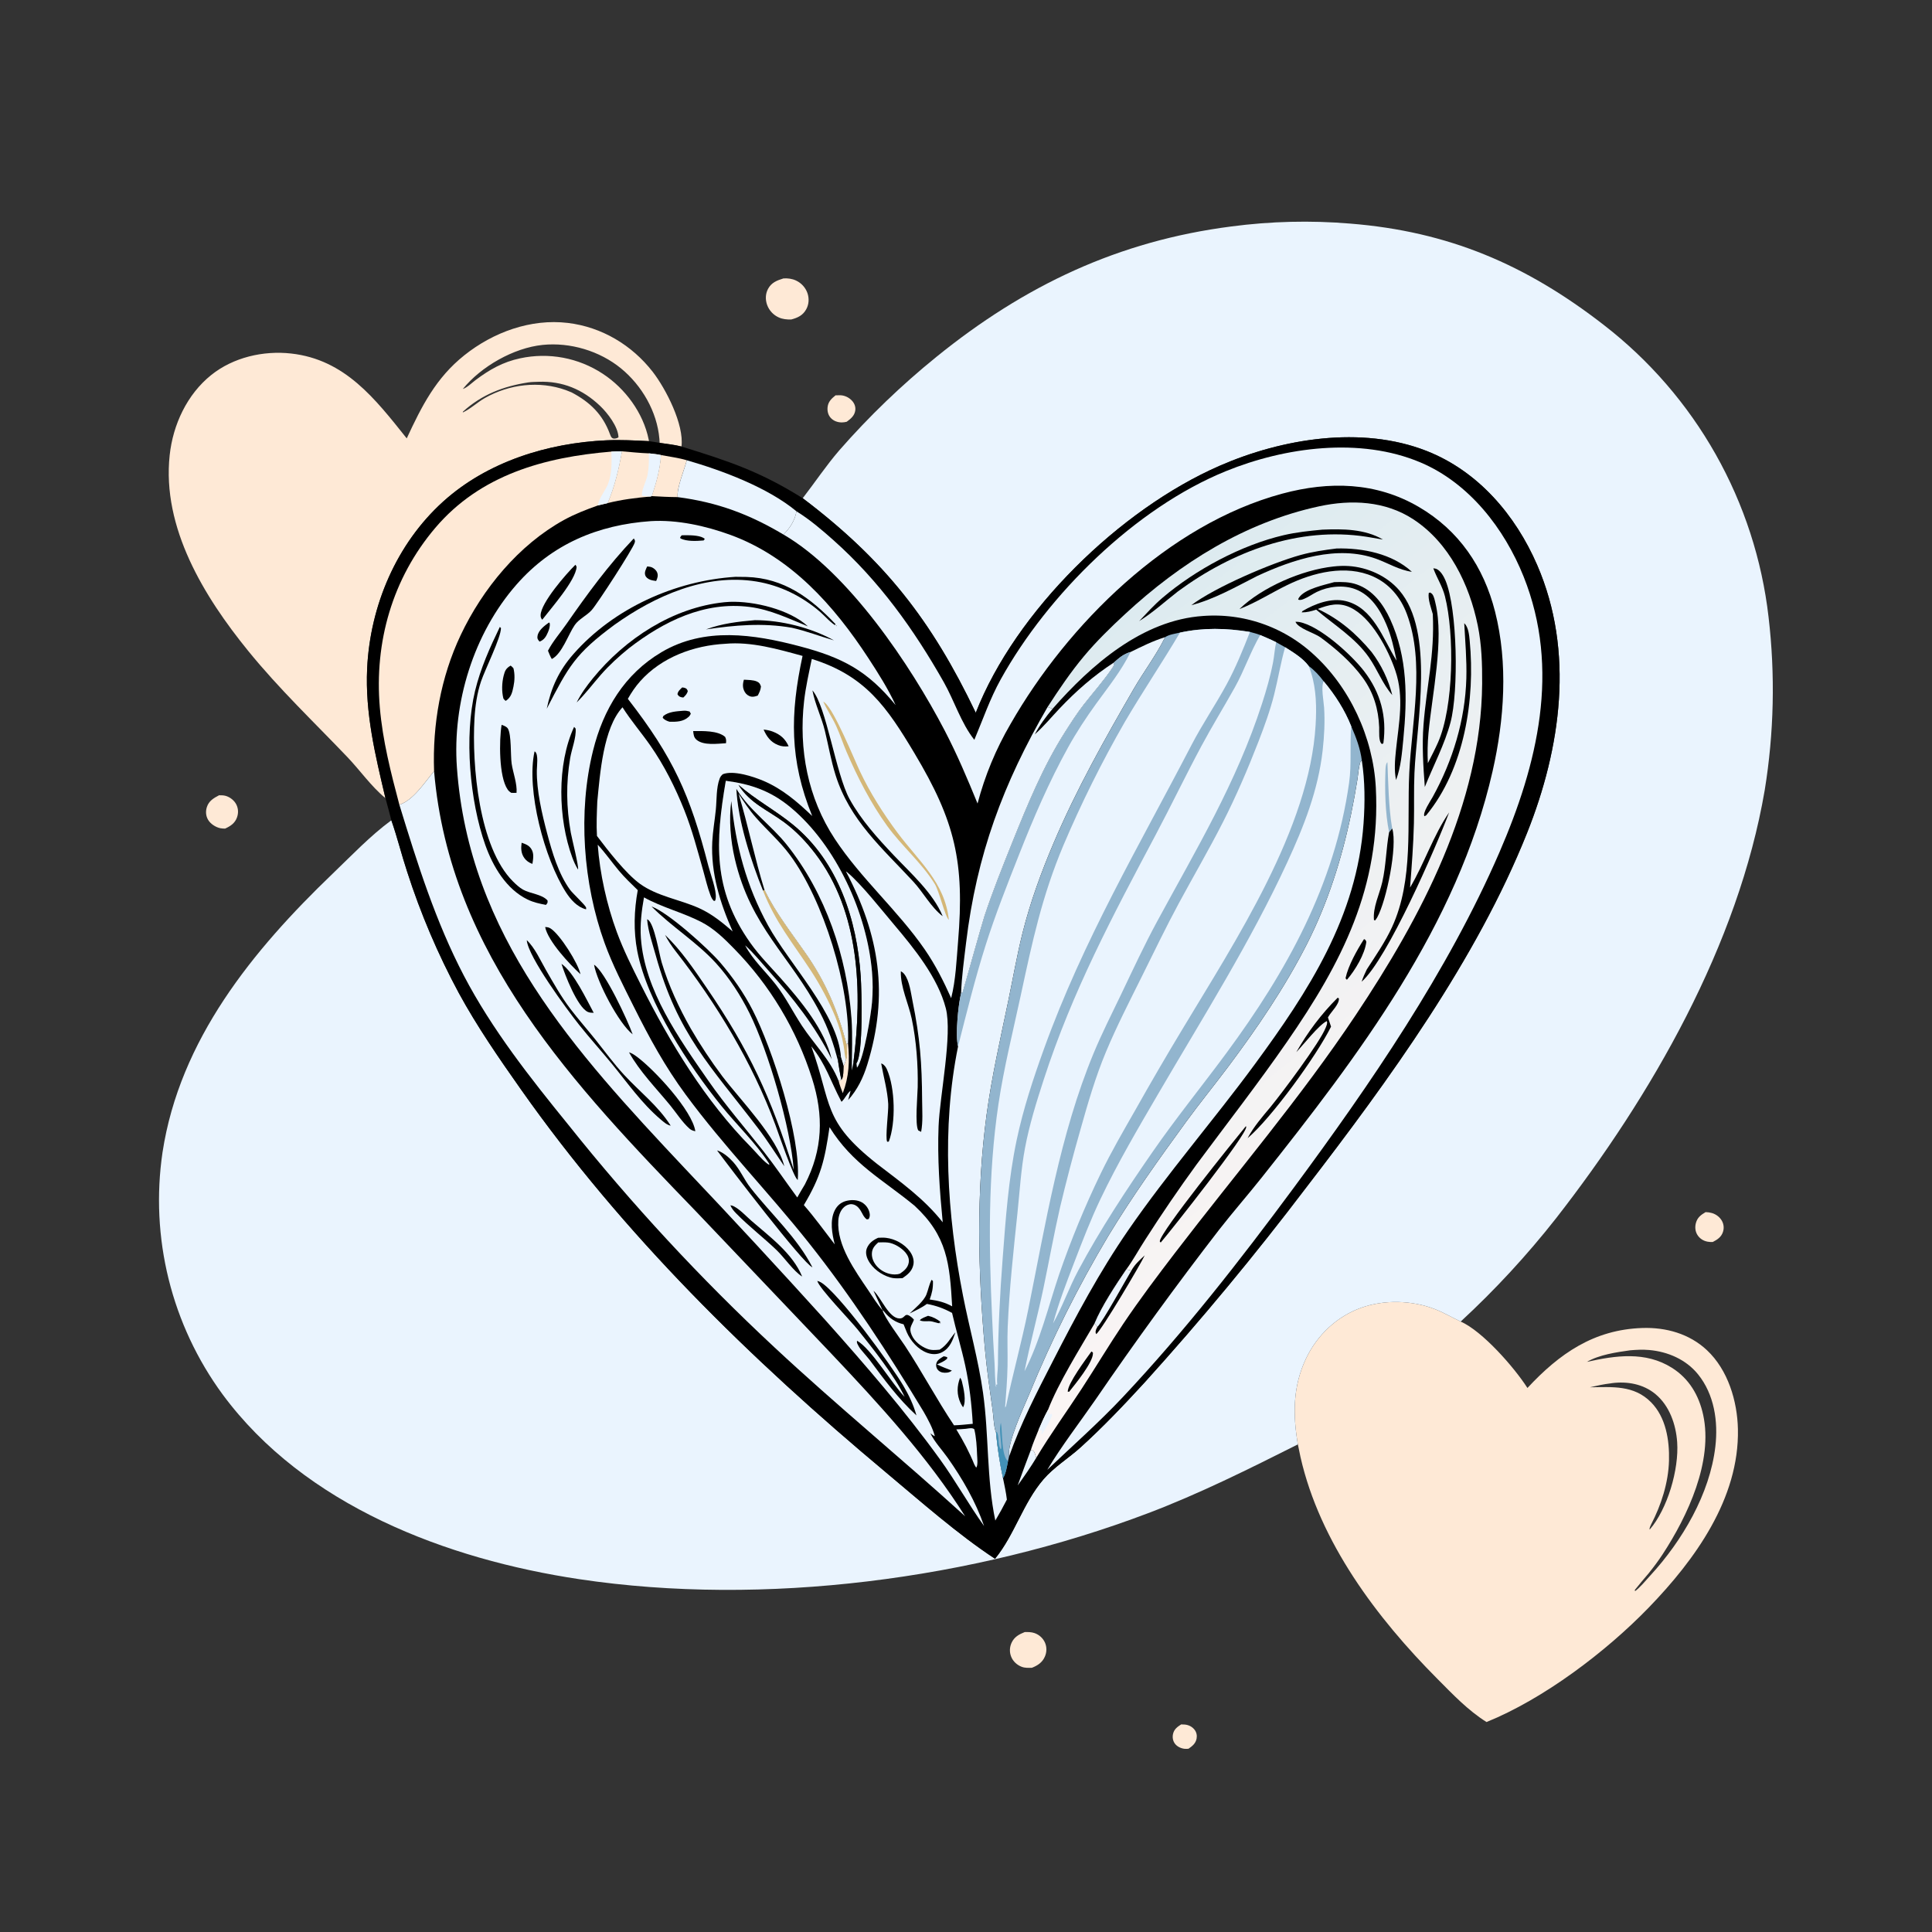 <?xml version="1.0" encoding="UTF-8"?> <svg xmlns="http://www.w3.org/2000/svg" xmlns:xlink="http://www.w3.org/1999/xlink" width="1024" height="1024"><rect width="100%" height="100%" fill="#333333" stroke="none"/><path fill="#FEE9D6" d="M626.05 913.966C626.706 913.98 627.356 913.989 628.01 914.054C630.08 914.257 631.946 915.207 633.211 916.888C634.203 918.206 634.528 919.898 634.215 921.509C633.717 924.083 631.986 925.442 629.943 926.862C629.193 926.933 628.465 926.987 627.713 926.889C625.819 926.642 623.859 925.71 622.707 924.142C621.625 922.67 621.331 920.789 621.729 919.024C622.294 916.523 623.999 915.28 626.05 913.966Z"></path><path fill="#FEE9D6" d="M442.862 209.528C443.712 209.5 444.561 209.463 445.411 209.49C447.796 209.567 450.184 210.759 451.741 212.57C452.96 213.987 453.586 215.739 453.301 217.613C452.879 220.391 450.908 221.974 448.778 223.54C447.94 223.756 447.137 223.875 446.273 223.89C444.07 223.93 441.841 223.158 440.324 221.51C438.895 219.957 438.419 217.851 438.639 215.79C438.947 212.899 440.712 211.262 442.862 209.528Z"></path><path fill="#FEE9D6" d="M903.997 642.451C905.147 642.472 906.245 642.619 907.351 642.938C909.624 643.592 911.678 645.179 912.764 647.294Q912.933 647.623 913.069 647.967Q913.204 648.311 913.304 648.667Q913.404 649.023 913.467 649.387Q913.531 649.751 913.557 650.12Q913.583 650.489 913.573 650.858Q913.562 651.228 913.513 651.594Q913.465 651.961 913.38 652.321Q913.295 652.681 913.174 653.03C912.27 655.724 910.206 657.037 907.802 658.28C906.859 658.319 905.971 658.282 905.043 658.112C902.803 657.701 900.871 656.465 899.654 654.513C898.484 652.636 898.292 650.371 898.853 648.258C899.637 645.307 901.481 643.948 903.997 642.451Z"></path><path fill="#FEE9D6" d="M116.119 421.509C117.23 421.512 118.394 421.502 119.478 421.789C121.906 422.431 124.288 424.308 125.35 426.596C126.359 428.768 126.401 431.079 125.586 433.317C124.475 436.368 122.14 437.872 119.316 439.174C118.471 439.159 117.592 439.142 116.764 438.967C114.274 438.441 111.522 436.662 110.248 434.434C109.057 432.353 108.924 429.993 109.654 427.731C110.696 424.5 113.268 422.988 116.119 421.509Z"></path><path fill="#FEE9D6" d="M543.126 865.031C544.91 864.995 546.605 864.987 548.315 865.57C550.741 866.397 552.828 868.271 553.857 870.626C554.905 873.025 554.84 875.712 553.78 878.093C552.409 881.176 549.979 882.756 546.949 883.956C545.102 884.01 543.283 884.104 541.523 883.442C539.077 882.521 536.963 880.594 535.969 878.16Q535.785 877.713 535.649 877.249Q535.513 876.785 535.426 876.309Q535.339 875.833 535.302 875.351Q535.266 874.869 535.279 874.386Q535.293 873.902 535.357 873.423Q535.421 872.944 535.534 872.474Q535.648 872.004 535.81 871.548Q535.971 871.092 536.18 870.656C537.601 867.605 540.119 866.214 543.126 865.031Z"></path><path fill="#FEE9D6" d="M415.257 147.565C417.57 147.426 419.799 147.703 421.915 148.692Q422.441 148.936 422.94 149.232Q423.44 149.528 423.907 149.872Q424.374 150.216 424.804 150.605Q425.235 150.995 425.624 151.425Q426.013 151.855 426.358 152.322Q426.703 152.788 426.999 153.287Q427.295 153.786 427.54 154.312Q427.785 154.838 427.976 155.386C428.929 158.19 428.762 161.281 427.334 163.892C425.533 167.184 422.822 168.415 419.348 169.343C417.111 169.375 414.862 169.2 412.801 168.263Q412.266 168.025 411.758 167.736Q411.25 167.446 410.773 167.106Q410.297 166.767 409.857 166.381Q409.417 165.995 409.017 165.568Q408.618 165.14 408.264 164.674Q407.91 164.209 407.604 163.71Q407.298 163.211 407.044 162.684Q406.79 162.157 406.59 161.607C405.589 158.808 405.665 155.732 407.088 153.094C408.897 149.741 411.792 148.637 415.257 147.565Z"></path><path fill="#FEE9D6" d="M215.58 232.351C223.525 215.255 231.021 200.326 246.125 188.288C261.415 176.103 281.293 168.799 300.993 171.164C318.905 173.314 334.929 182.886 345.95 197.077C352.919 206.051 362.668 225.039 361.195 236.665C357.478 235.691 353.429 235.323 349.626 234.723C347.755 234.364 345.86 234.107 343.978 233.817C336.512 233.455 328.921 233.028 321.453 233.367C290.365 234.778 258.366 244.648 234.929 265.803C210.082 288.23 196.171 321.091 194.597 354.279C193.477 377.928 198.893 400.232 204.291 423.038C196.905 417.015 190.785 408.249 184.161 401.31C166.183 382.479 148.022 365.261 131.499 344.931C108.201 316.267 85.767 279.732 89.936 241.224C91.685 225.063 99.135 209.023 111.985 198.737C123.657 189.393 139.58 185.73 154.293 187.369C182.918 190.556 198.839 211.399 215.58 232.351ZM343.978 233.817C345.86 234.107 347.755 234.364 349.626 234.723Q349.582 233.635 349.484 232.551C348.247 218.178 340.23 204.328 329.147 195.258C317.812 185.982 302.203 181.325 287.62 182.81C272.231 184.377 255.018 194.227 245.296 206.183C247.633 205.419 250.107 202.909 252.138 201.388C259.549 195.84 266.558 191.859 275.691 189.913Q277.088 189.611 278.499 189.379Q279.91 189.146 281.33 188.985Q282.75 188.823 284.177 188.732Q285.604 188.641 287.033 188.62Q288.463 188.6 289.891 188.651Q291.32 188.702 292.744 188.824Q294.169 188.946 295.585 189.138Q297.002 189.331 298.407 189.593Q299.812 189.856 301.203 190.188Q302.593 190.52 303.966 190.921Q305.338 191.321 306.688 191.79Q308.039 192.258 309.365 192.793Q310.691 193.328 311.988 193.928Q313.286 194.528 314.552 195.192Q315.818 195.856 317.049 196.582Q318.281 197.308 319.475 198.094C331.393 205.89 340.939 218.859 343.797 232.894L343.978 233.817ZM280.096 202.672C266.859 204.71 255.435 209.059 245.37 218.186L245.285 218.62C249.532 216.64 252.941 213.256 257.012 210.95C269.982 203.604 285.809 201.708 299.919 206.766Q301.456 207.324 302.954 207.978C312.733 213.136 319.438 219.614 323.296 230.117C323.926 231.83 324.425 232.837 326.513 232.357C327.076 232.228 327.331 232.056 327.808 231.799C327.643 226.126 321.991 218.865 317.995 215.074C308.808 206.358 298.132 201.896 285.456 202.355C283.7 202.419 281.834 202.422 280.096 202.672Z"></path><path fill="#FEE9D6" d="M687.901 765.556C685.184 749.789 685.191 734.914 692.182 720.127C698.091 707.628 708.504 697.745 721.594 693.092C733.703 688.787 748.315 689.173 760.294 693.772C765.155 695.639 769.521 698.242 774.196 700.457C785.639 705.449 802.559 724.675 809.575 735.658C826.484 717.466 844.752 704.714 870.457 703.863C883.013 703.448 895.382 706.886 904.699 715.612C915.852 726.059 920.822 742.564 921.133 757.478C921.9 794.273 898.339 826.759 873.889 852.026C851.191 875.481 818.23 900.423 787.887 912.715C778 906.509 770.055 898.075 761.872 889.856C729.768 857.613 699.542 817.449 689.297 772.301Q688.554 768.938 687.901 765.556ZM864.011 715.689C856.529 716.754 847.698 718.014 841.054 721.836C856.338 718.412 872.121 716.153 886.121 724.94C895.234 730.66 900.444 739.498 902.71 749.879C908.079 774.483 894.506 803.547 881.209 823.837C878.957 827.273 876.52 830.527 873.956 833.733C871.457 836.713 868.89 839.657 866.484 842.711L866.634 843.424L865.959 843.841L865.944 843.827C866.078 843.741 866.216 843.661 866.345 843.567C869.315 841.396 872.189 837.783 874.713 835.038C891.636 816.634 906.256 791.794 909.173 766.721C910.72 753.425 908.614 739.045 899.963 728.383C893.61 720.555 884.011 716.408 874.098 715.533C870.727 715.235 867.375 715.405 864.011 715.689ZM853.836 733.194C850.046 733.633 846.409 734.422 842.696 735.29C854.54 735.172 865.967 734.009 875.088 743.223C882.994 751.21 884.877 763.345 884.603 774.122C884.305 785.828 880.471 797.724 875.091 808.052C874.761 808.884 874.121 809.863 874.361 810.729C883.814 799.76 889.932 778.865 888.938 764.4C888.293 755.018 884.865 745.081 877.443 738.914C870.97 733.536 862.498 732.04 854.311 733.104C854.151 733.125 853.994 733.164 853.836 733.194Z"></path><path fill="#EAF4FE" d="M425.466 264.063C431.973 255.623 437.882 246.768 444.848 238.68Q456.623 225.216 469.511 212.812Q482.399 200.409 496.305 189.158C543.038 151.301 592.723 127.726 652.618 120.028Q660.434 118.994 668.293 118.381Q676.153 117.767 684.034 117.576Q691.916 117.384 699.796 117.615Q707.676 117.847 715.533 118.5C767.646 122.648 808.778 140.218 849.964 172.176Q852.222 173.92 854.436 175.721Q856.65 177.521 858.818 179.376Q860.986 181.23 863.107 183.139Q865.229 185.047 867.302 187.008Q869.375 188.968 871.398 190.98Q873.422 192.992 875.395 195.054Q877.367 197.115 879.288 199.225Q881.208 201.336 883.076 203.493Q884.943 205.65 886.756 207.854Q888.569 210.057 890.327 212.305Q892.084 214.553 893.785 216.844Q895.486 219.135 897.129 221.467Q898.773 223.8 900.357 226.173Q901.942 228.546 903.467 230.958Q904.991 233.37 906.456 235.819Q907.92 238.268 909.323 240.752Q910.725 243.237 912.065 245.756Q913.406 248.275 914.683 250.827Q915.96 253.378 917.173 255.961Q918.386 258.544 919.534 261.156Q920.682 263.768 921.765 266.408Q922.848 269.048 923.864 271.714Q924.881 274.38 925.83 277.071Q926.78 279.762 927.662 282.475Q928.544 285.189 929.359 287.924Q930.173 290.658 930.919 293.413Q931.665 296.167 932.342 298.939Q933.019 301.711 933.626 304.498Q934.234 307.286 934.772 310.089Q935.31 312.891 935.777 315.706Q936.245 318.52 936.643 321.346Q937.04 324.171 937.367 327.006Q938.71 338.446 939.256 349.952Q939.802 361.458 939.547 372.974Q939.292 384.49 938.239 395.961Q937.185 407.431 935.338 418.801C921.346 500.721 875.317 580.851 824.764 645.687Q813.231 660.364 800.569 674.078Q787.907 687.792 774.196 700.457C769.521 698.242 765.155 695.639 760.294 693.772C748.315 689.173 733.703 688.787 721.594 693.092C708.504 697.745 698.091 707.628 692.182 720.127C685.191 734.914 685.184 749.789 687.901 765.556C661.83 778.659 635.739 791.703 608.425 802.053C516.033 837.061 405.082 851.693 307.116 837.012C236.843 826.48 161.504 798.047 117.945 739.007Q116.693 737.299 115.482 735.561Q114.271 733.823 113.104 732.057Q111.936 730.29 110.811 728.495Q109.687 726.7 108.606 724.879Q107.526 723.057 106.49 721.21Q105.455 719.363 104.464 717.491Q103.474 715.619 102.529 713.723Q101.584 711.827 100.686 709.909Q99.788 707.991 98.937 706.052Q98.086 704.113 97.282 702.153Q96.478 700.194 95.723 698.215Q94.967 696.237 94.26 694.24Q93.552 692.244 92.894 690.231Q92.235 688.218 91.626 686.19Q91.017 684.161 90.457 682.119Q89.897 680.076 89.388 678.021Q88.878 675.965 88.418 673.898Q87.959 671.83 87.55 669.752Q87.141 667.674 86.782 665.587Q86.424 663.5 86.116 661.404Q85.809 659.309 85.552 657.206Q85.296 655.104 85.091 652.996Q84.886 650.888 84.733 648.776Q84.579 646.664 84.477 644.548Q84.374 642.433 84.324 640.315Q84.273 638.198 84.274 636.08Q84.275 633.962 84.328 631.845Q84.38 629.728 84.484 627.613Q84.588 625.497 84.744 623.385Q84.899 621.273 85.106 619.165Q85.313 617.057 85.572 614.955Q85.83 612.853 86.139 610.758C95.266 551.075 133.945 503.73 176.218 463.159C186.146 453.632 196.326 442.911 207.422 434.769C210.553 443.673 212.811 453.013 215.792 462.003Q221.142 478.659 227.995 494.756Q234.847 510.852 243.144 526.254C252.855 544.085 264.403 560.796 276.084 577.374C330.317 654.35 397.515 720.179 469.545 780.386C487.631 795.504 507.762 813.31 527.386 826.177C537.787 813.464 542.202 796.678 553.081 784.054C558.692 777.542 566.393 772.87 572.762 767.104C584.621 756.367 595.782 744.598 606.598 732.817Q651.658 683.005 692.249 629.488C736.055 572.588 782.649 508.484 809.378 441.474C827.347 396.426 834.613 345.385 814.753 299.521C803.259 272.978 783.439 249.715 756.084 238.988C721.611 225.47 679.525 232.423 646.414 246.884C593.591 269.953 538.302 323.793 517.175 377.773C493.817 328.872 468.743 296.805 425.466 264.063Z"></path><path d="M517.175 377.773C538.302 323.793 593.591 269.953 646.414 246.884C679.525 232.423 721.611 225.47 756.084 238.988C783.439 249.715 803.259 272.978 814.753 299.521C834.613 345.385 827.347 396.426 809.378 441.474C782.649 508.484 736.055 572.588 692.249 629.488Q651.658 683.005 606.598 732.817C595.782 744.598 584.621 756.367 572.762 767.104C566.393 772.87 558.692 777.542 553.081 784.054C542.202 796.678 537.787 813.464 527.386 826.177C507.762 813.31 487.631 795.504 469.545 780.386C397.515 720.179 330.317 654.35 276.084 577.374C264.403 560.796 252.855 544.085 243.144 526.254Q234.847 510.852 227.995 494.756Q221.142 478.659 215.792 462.003C212.811 453.013 210.553 443.673 207.422 434.769Q205.915 428.888 204.291 423.038C198.893 400.232 193.477 377.928 194.597 354.279C196.171 321.091 210.082 288.23 234.929 265.803C258.366 244.648 290.365 234.778 321.453 233.367C328.921 233.028 336.512 233.455 343.978 233.817C345.86 234.107 347.755 234.364 349.626 234.723C353.429 235.323 357.478 235.691 361.195 236.665C386.408 244.458 402.824 249.895 425.466 264.063C468.743 296.805 493.817 328.872 517.175 377.773ZM384.694 413.84C379.202 446.07 377.653 471.5 397.755 499.815C402.574 506.605 408.37 512.396 413.886 518.593C424.355 530.352 437.25 545.917 440.831 561.474C432.057 543.723 420.295 529.05 407.206 514.315C403.247 509.859 399.361 505.064 394.952 501.068C399.197 509.031 405.816 514.892 411.289 521.943C416.511 528.67 420.387 536.583 425.084 543.696C431.681 553.686 440.016 561.51 444.51 572.917L445.955 572.281C447.206 571.149 446.982 566.705 447.081 565.009C447.72 563.965 447.984 562.893 448.34 561.731C449.381 559.301 448.817 555.983 448.627 553.392C444.065 535.732 437.588 520.478 427.122 505.463C419.259 494.185 411.329 484.184 405.217 471.774L404.409 472.073C398.03 456.421 391.053 434.894 390.28 418.052C390.374 418.212 390.466 418.373 390.564 418.531C397.263 429.399 408.934 437.607 416.935 447.62C437.605 473.487 448.911 506.891 451.314 539.748C451.987 548.951 451.508 558.129 451.49 567.338L452.324 563.074L453.375 563.692L453.788 563.449L453.949 563.533L454.219 565.858C457.855 561.56 461.717 537.131 462.19 531.302Q462.871 523.282 462.193 515.262C459.599 484.227 443.271 448.13 419.105 428.003C408.586 419.242 398.073 415.601 384.694 413.84Z"></path><path fill="#EAF4FE" d="M546.356 768.546C547.104 768.749 547.619 768.659 548.032 769.37C548.639 770.417 548.852 771.548 549.233 772.679C546.187 777.739 542.828 782.527 539.385 787.317Q542.788 777.901 546.356 768.546Z"></path><path fill="#FEE9D6" d="M448.627 553.392L449.478 553.049C450.363 562.396 450.04 570.569 446.691 579.408C445.922 577.28 445.012 575.123 444.51 572.917L445.955 572.281C447.206 571.149 446.982 566.705 447.081 565.009C447.72 563.965 447.984 562.893 448.34 561.731C449.381 559.301 448.817 555.983 448.627 553.392Z"></path><path fill="#EAF4FE" d="M511.959 757.285C512.152 757.257 512.344 757.225 512.538 757.2C513.854 757.034 515.334 756.674 516.393 757.51C517.466 761.987 517.71 766.743 517.888 771.33C517.947 772.871 518.433 776.766 517.389 777.9L516.449 776.3C513.777 769.714 510.569 763.662 506.861 757.607C508.569 757.557 510.257 757.441 511.959 757.285Z"></path><path fill="#FEE9D6" d="M350.323 241.183C354.813 242.058 359.661 242.64 364.028 243.945C362.718 248.991 358.596 258.691 359.185 263.48C354.592 263.454 350.027 263.215 345.443 262.957C347.96 255.316 349.681 249.291 350.323 241.183Z"></path><path fill="#FEE9D6" d="M329.623 239.209C334.375 239.584 339.176 240.131 343.938 240.285C346.079 240.528 348.211 240.738 350.323 241.183C349.681 249.291 347.96 255.316 345.443 262.957L344.65 263.176C336.967 263.851 329.552 264.779 322.048 266.65C325.799 257.813 327.96 248.627 329.623 239.209Z"></path><path fill="#EAF4FE" d="M343.938 240.285C346.079 240.528 348.211 240.738 350.323 241.183C349.681 249.291 347.96 255.316 345.443 262.957L344.65 263.176C343.18 263.108 341.752 262.994 340.293 262.796C339.654 260.643 342.652 254.602 343.177 251.893C343.923 248.043 343.969 244.193 343.938 240.285Z"></path><path fill="#EAF4FE" d="M316.803 447.717C320.856 452.041 324.269 457.013 328.087 461.554C331.147 465.195 334.619 468.492 338.026 471.805C336.072 482.463 335.717 493.476 337.779 504.151C343.051 531.451 365.188 565.038 382.546 586.404C390.65 596.378 400.313 605.537 407.374 616.303L407.67 616.764L407.749 617.393C407.141 617.074 407.074 617.067 406.444 616.574C403.535 614.302 400.773 610.789 398.133 608.11C373.739 583.363 355.178 552.805 339.663 521.918C335.077 512.789 330.484 503.636 326.939 494.039C321.623 479.647 317.919 462.985 316.803 447.717Z"></path><path fill="#EAF4FE" d="M364.028 243.945C382.943 249.397 406.926 258.382 422.147 271.005C421.355 275.779 418.655 279.958 415.256 283.317C397.104 272.529 380.258 266.219 359.185 263.48C358.596 258.691 362.718 248.991 364.028 243.945Z"></path><path fill="#EAF4FE" d="M391.419 420.625C394.319 425.046 397.192 429.427 400.705 433.398C406.65 440.119 413.308 445.902 418.69 453.158C436.419 477.059 450.687 523.073 449.478 553.049L448.627 553.392C444.065 535.732 437.588 520.478 427.122 505.463C419.259 494.185 411.329 484.184 405.217 471.774C399.981 454.89 396.553 437.508 391.419 420.625Z"></path><path fill="#EAF4FE" d="M590.39 351.156C590.676 352.698 590.114 353.221 589.232 354.522C584.694 361.215 579.185 367.319 574.239 373.714C570.675 378.323 567.489 383.331 564.36 388.245C552.91 406.224 544.618 426.476 536.676 446.194C531.436 459.203 526.211 472.283 521.793 485.598C520.285 490.144 510.376 525.813 510.251 525.928C510.008 526.15 509.68 526.255 509.395 526.419C509.719 517.615 510.979 508.561 512.026 499.815C517.622 453.102 531.649 415.317 555.251 374.721L557.906 375.65C554.292 379.975 551.095 384.245 548.456 389.239C553.203 385.041 557.18 380.176 561.528 375.587C570.312 366.315 579.632 358.105 590.39 351.156Z"></path><path fill="#EAF4FE" d="M534.797 772.09C533.728 764.691 542.501 746.197 545.584 738.791Q554.497 717.038 565.01 696.012Q575.523 674.985 587.577 654.803C600.189 634.021 614.364 614.186 628.673 594.552C635.87 584.677 643.587 575.242 650.905 565.466C666.344 544.841 680.998 523.352 692.693 500.356C703.712 478.691 711.187 455.131 716.121 431.375Q717.964 422.441 719.407 413.433C719.938 410.196 720.046 406.564 721.154 403.488L721.818 403.215C723.481 414.123 723.493 425.343 722.716 436.337C719.217 485.859 693.585 525.297 664.966 564.225C643.151 593.898 618.855 621.792 597.947 652.111C582.672 674.26 570.322 697.44 558.082 721.337C549.568 737.961 540.986 754.419 534.797 772.09Z"></path><path fill="#EAF4FE" d="M384.694 413.84C398.073 415.601 408.586 419.242 419.105 428.003C443.271 448.13 459.599 484.227 462.193 515.262Q462.871 523.282 462.19 531.302C461.717 537.131 457.855 561.56 454.219 565.858L453.949 563.533L453.788 563.449L453.375 563.692L452.324 563.074L451.49 567.338C451.508 558.129 451.987 548.951 451.314 539.748C448.911 506.891 437.605 473.487 416.935 447.62C408.934 437.607 397.263 429.399 390.564 418.531C390.466 418.373 390.374 418.212 390.28 418.052C391.053 434.894 398.03 456.421 404.409 472.073L405.217 471.774C411.329 484.184 419.259 494.185 427.122 505.463C437.588 520.478 444.065 535.732 448.627 553.392C448.817 555.983 449.381 559.301 448.34 561.731C447.984 562.893 447.72 563.965 447.081 565.009C446.982 566.705 447.206 571.149 445.955 572.281L444.51 572.917C440.016 561.51 431.681 553.686 425.084 543.696C420.387 536.583 416.511 528.67 411.289 521.943C405.816 514.892 399.197 509.031 394.952 501.068C399.361 505.064 403.247 509.859 407.206 514.315C420.295 529.05 432.057 543.723 440.831 561.474C437.25 545.917 424.355 530.352 413.886 518.593C408.37 512.396 402.574 506.605 397.755 499.815C377.653 471.5 379.202 446.07 384.694 413.84ZM391.401 415.981C397.455 425.771 406.945 429.338 415.773 435.901C421.96 440.5 427.281 446.132 431.964 452.234C455.797 483.295 457.148 525.679 452.324 563.074L453.375 563.692L453.788 563.449L453.949 563.533C457.573 558.473 456.707 525.089 456.19 517.356C454.197 487.548 444.288 456.82 420.43 437.221C411.132 429.583 400.481 423.929 391.401 415.981ZM444.202 562.525C444.738 565.763 445.15 569.102 445.955 572.281C447.206 571.149 446.982 566.705 447.081 565.009C446.703 563.467 446.247 561.986 445.738 560.483C445.527 560.328 445.276 560.216 445.106 560.018C444.889 559.765 444.769 559.444 444.6 559.157L444.202 562.525Z"></path><path d="M444.202 562.525L444.6 559.157C444.769 559.444 444.889 559.765 445.106 560.018C445.276 560.216 445.527 560.328 445.738 560.483C446.247 561.986 446.703 563.467 447.081 565.009C446.982 566.705 447.206 571.149 445.955 572.281C445.15 569.102 444.738 565.763 444.202 562.525Z"></path><path fill="#D4B778" d="M405.217 471.774C411.329 484.184 419.259 494.185 427.122 505.463C437.588 520.478 444.065 535.732 448.627 553.392C448.817 555.983 449.381 559.301 448.34 561.731C447.664 559.444 447.603 556.885 447.195 554.528Q446.517 550.587 445.423 546.74Q444.328 542.893 442.83 539.185C439.398 530.799 434.773 522.131 429.819 514.531C420.267 499.879 410.979 488.826 404.409 472.073L405.217 471.774Z"></path><path d="M391.401 415.981C400.481 423.929 411.132 429.583 420.43 437.221C444.288 456.82 454.197 487.548 456.19 517.356C456.707 525.089 457.573 558.473 453.949 563.533L453.788 563.449L453.375 563.692L452.324 563.074C457.148 525.679 455.797 483.295 431.964 452.234C427.281 446.132 421.96 440.5 415.773 435.901C406.945 429.338 397.455 425.771 391.401 415.981Z"></path><path d="M444.202 562.525C441.931 553.464 438.952 544.913 434.597 536.625C418.701 506.365 397.902 491.54 389.465 455.187C387.214 445.488 386.256 434.475 387.596 424.581C389.927 448.289 395.554 469.435 407.064 490.472C418.082 510.611 444.315 537.607 445.738 560.483C445.527 560.328 445.276 560.216 445.106 560.018C444.889 559.765 444.769 559.444 444.6 559.157L444.202 562.525Z"></path><path fill="#EAF4FE" d="M439.663 597.424C451.894 617.084 467.731 625.043 484.75 639.068C502.12 655.154 503.35 669.768 504.667 692.386C500.745 690.223 497.149 689.375 492.76 688.756C494.008 685.311 494.578 682.748 494.483 679.024L493.804 678.278C492.454 680.732 492.049 683.476 491.037 686.063C489.615 689.699 484.877 693.478 482.131 696.172C485.223 694.618 488.483 693.181 491.26 691.104C496.181 692.009 500.221 693.475 504.617 695.876C506.743 705.221 509.567 714.414 511.596 723.768C513.778 733.822 515.016 744.381 515.583 754.652C512.279 754.968 508.97 755.347 505.653 755.455C496.46 741.727 488.754 727.108 479.638 713.29C477.101 709.446 468.573 698.021 467.803 694.504C464.943 691.332 462.646 687.494 460.257 683.958C453.214 673.53 443.436 660.083 444.321 646.851C444.497 644.211 445.423 641.455 447.487 639.689C448.549 638.781 449.974 638.171 451.392 638.251C453.307 638.36 454.833 639.652 455.856 641.172C457.045 642.936 457.628 645.043 459.433 646.299L460.423 646.125C461.071 645.01 461.139 644.019 460.866 642.773Q460.77 642.35 460.631 641.939Q460.493 641.529 460.313 641.134Q460.134 640.739 459.915 640.365Q459.697 639.991 459.441 639.64Q459.185 639.29 458.896 638.968Q458.606 638.645 458.285 638.354Q457.964 638.062 457.615 637.805Q457.266 637.548 456.893 637.327C454.358 635.853 451.039 635.809 448.27 636.586C445.613 637.332 443.656 639.078 442.435 641.531C439.733 646.964 441.006 653.919 442.427 659.557C437.016 652.571 431.886 645.361 426.055 638.712C435.166 623.452 437.119 614.877 439.663 597.424Z"></path><path d="M491.892 697.405C494.526 697.999 496.419 699.035 498.569 700.647L497.585 701.288L498.903 701.2L498.061 701.377L498.511 700.672L498.342 700.55L497.494 701.341L494.091 700.441C491.993 699.92 489.389 700.773 487.49 699.761C488.587 698.563 490.407 698.024 491.892 697.405Z"></path><path d="M500.157 718.868C500.891 718.912 501.383 719.108 502.067 719.357L501.969 720.189C500.351 721.618 498.593 722.307 496.636 723.144C499.163 724.446 501.871 725.403 504.515 726.441C503.715 727.055 502.967 727.416 501.945 727.527C500.286 727.706 498.611 727.538 497.339 726.322Q497.18 726.168 497.04 725.997Q496.899 725.826 496.78 725.64Q496.66 725.454 496.562 725.256Q496.465 725.057 496.391 724.849Q496.317 724.641 496.268 724.425Q496.218 724.209 496.194 723.99Q496.17 723.77 496.171 723.549Q496.172 723.327 496.199 723.108C496.468 720.891 498.466 719.941 500.157 718.868Z"></path><path d="M508.884 730.2C509.329 730.856 509.622 731.365 509.815 732.144C510.714 735.763 512.326 742.702 510.441 745.898C509.947 745.151 509.473 744.427 509.096 743.613C507.056 739.209 507.128 734.633 508.884 730.2Z"></path><path d="M462.958 684.133C463.109 684.272 463.262 684.408 463.41 684.55C467.087 688.068 471.22 698.756 476.769 698.809C480.089 698.84 479.167 694.963 483.217 698.256C483.684 698.637 484.051 699.013 484.408 699.497C483.098 702.791 481.6 703.839 483.192 707.552C484.673 711.006 488.057 713.613 491.495 714.931C493.704 715.778 495.745 715.578 498.052 715.341C502.059 712.838 503.478 709.543 506.388 706.121C504.962 710.368 503.508 714.542 499.237 716.745C496.769 718.018 493.985 717.955 491.414 717.016C486.641 715.273 482.63 710.762 480.645 706.178Q479.743 704.057 478.922 701.904C474.556 700.884 471.406 698.683 468.624 695.174C468.147 694.573 468.404 694.759 467.803 694.504Q465.339 689.338 462.958 684.133Z"></path><path d="M465.434 656.05C466.816 655.986 468.213 655.92 469.591 656.076C474.374 656.616 479.396 659.356 482.24 663.272C483.723 665.314 484.647 667.868 484.099 670.401C483.377 673.738 481.043 675.629 478.346 677.444C478.201 677.452 478.057 677.461 477.912 677.468L477.187 677.494C475.291 677.574 473.597 677.61 471.757 677.06C467.044 675.65 462.334 672.251 460.097 667.794C459.14 665.888 458.637 663.624 459.467 661.583C460.583 658.838 462.822 657.223 465.434 656.05Z"></path><path fill="#EAF4FE" d="M465.466 658.51C467.127 658.456 468.856 658.399 470.508 658.567C473.821 658.904 477.909 661.402 479.994 663.957C481.232 665.474 481.986 667.237 481.644 669.217C481.172 671.953 479.232 673.534 477.067 675.016C476.141 675.392 475.214 675.487 474.22 675.488C470.79 675.491 467.306 673.88 464.983 671.382C463.178 669.441 461.947 666.883 462.121 664.183C462.286 661.618 463.649 660.163 465.466 658.51Z"></path><path fill="#EAF4FE" d="M448.37 461.88C448.852 462.176 448.772 462.102 449.187 462.451C456.617 468.699 467.241 482.24 473.806 489.999C484.523 502.665 497.118 518.179 501.305 534.419C504.879 548.279 498.103 580.74 497.465 596.974C496.795 614.041 498.025 630.877 499.663 647.853C489.807 635.323 477.393 626.543 464.885 616.909C435.611 593.847 441.154 585.425 429.998 554.56C437.767 564.061 440.208 573.043 445.73 583.449L446.019 583.983C447.889 582.308 448.935 579.477 450.838 578.132L449.547 583.047C454.494 577.488 457.527 571.24 459.711 564.156C471.135 527.106 466.156 495.77 448.37 461.88Z"></path><path d="M467.048 563.662C467.194 563.711 467.346 563.746 467.485 563.811C468.754 564.403 469.572 565.622 470.119 566.865C474.428 576.667 474.888 595.046 471.079 605.067L470.222 605.149C469.097 602.991 470.997 589.124 470.78 585.142C470.387 577.888 468.296 570.8 467.048 563.662Z"></path><path d="M477.468 514.789C478.273 515.237 478.717 515.575 479.304 516.317C482.035 519.767 482.797 526.318 483.665 530.593C487.636 550.163 488.62 563.283 488.744 583.258C488.778 588.775 489.237 594.457 488.223 599.904L486.701 599.146C484.858 596.176 486.309 580.703 486.4 576.248C486.641 564.492 485.667 551.461 483.234 539.95C481.526 531.871 477.177 523.063 477.468 514.789Z"></path><path fill="#EAF4FE" d="M341.325 475.629C350.982 480.991 361.828 483.605 371.641 488.646C378.476 492.157 383.843 497.45 389.164 502.891Q390.933 504.698 392.648 506.556Q394.363 508.414 396.022 510.322Q397.682 512.229 399.286 514.184Q400.889 516.14 402.435 518.141Q403.98 520.142 405.466 522.188Q406.953 524.233 408.378 526.322Q409.804 528.41 411.168 530.539Q412.532 532.668 413.833 534.836Q415.135 537.004 416.372 539.209Q417.609 541.414 418.781 543.655Q419.953 545.895 421.059 548.169Q422.166 550.443 423.205 552.748Q424.244 555.053 425.215 557.388Q426.186 559.723 427.089 562.085Q427.991 564.447 428.824 566.834Q429.657 569.221 430.42 571.632C436.643 591.224 436.139 609.3 426.61 627.75C425.2 630.012 423.905 632.372 422.561 634.675C416.585 626.566 410.923 618.15 404.697 610.234C394.866 597.731 384.492 585.847 375.404 572.762C360.051 550.659 341.631 524.868 339.685 497.176C339.179 489.982 340.051 482.702 341.325 475.629Z"></path><path d="M342.985 487.249C343.138 487.323 343.303 487.377 343.444 487.471C346.89 489.789 349.397 505.778 350.73 510.194C354.412 522.394 359.848 534.128 366.139 545.196Q373.746 558.291 382.824 570.413C392.613 583.278 411.859 602.703 415.692 618.138C411.04 611.362 406.637 604.328 401.645 597.799C376.59 565.026 359.166 548.18 347.566 506.396C345.851 500.222 343.524 493.636 342.985 487.249Z"></path><path d="M345.339 480.467C354.251 483.659 375.452 502.834 381.785 510.228C388.384 517.934 394.313 526.401 398.94 535.445C409.412 555.917 424.584 602.698 422.823 625.395C420.665 624.327 412.492 600.332 410.956 596.188C398.67 563.039 379.792 531.925 358.08 504.127C355.91 501.351 354.097 498.617 352.479 495.489C360.991 503.648 367.798 513.708 374.428 523.41C397.372 556.987 408.518 581.364 420.694 620.059C419.039 597.73 407.272 557.163 397.213 536.936C392.566 527.591 386.568 518.268 379.527 510.541C369.342 499.363 356.047 491.212 345.339 480.467Z"></path><path fill="#EAF4FE" d="M430.267 349.259C458.79 358.177 470.099 374.823 484.74 399.325C506.263 435.344 511.31 456.901 507.788 499.154C506.96 509.092 506.585 519.339 504.142 529.028C500.066 519.963 495.794 511.433 490.124 503.217C475.78 482.433 456.335 465.724 442.43 444.594C428.146 422.888 423.261 397.231 426.19 371.528C427.037 364.096 428.751 356.59 430.267 349.259Z"></path><path fill="#D4B778" d="M436.349 371.835C436.773 372.114 436.757 372.091 437.262 372.516C442.365 376.81 452.501 401.859 455.771 408.796C461.143 420.192 468.161 431.23 475.68 441.331C486.85 456.336 500.815 467.676 502.918 487.574C500.759 485.609 497.877 472.436 495.419 468.467C488.475 457.253 477.954 448.45 470.205 437.735C461.617 425.861 454.539 412.077 448.742 398.615C446.766 394.026 445.23 389.224 443.147 384.688C441.121 380.277 438.307 376.311 436.349 371.835Z"></path><path d="M430.606 365.92C437.991 374.207 442.999 410.281 450.297 423.531C456.409 434.628 465.068 444.17 473.725 453.325C482.789 462.91 494.542 473.276 499.649 485.608C493.417 480.854 489.42 473.061 484.109 467.323C467.612 449.5 450.427 434.868 442.851 410.773C440.449 403.132 439.096 395.134 437.204 387.354C435.439 380.095 431.976 373.255 430.606 365.92Z"></path><path fill="#EAF4FE" d="M599.2 345.587C605.225 342.615 611.098 339.687 617.539 337.706L617.305 338.185C612.62 347.548 606.094 356.153 600.843 365.236C585.425 391.905 570.507 418.415 558.452 446.808C551.92 462.192 546.159 477.867 542.071 494.082C539.017 506.194 536.89 518.582 534.339 530.809C530.176 550.763 525.627 570.731 522.897 590.947C517.406 631.611 518.314 673.979 522.009 714.768C523.011 725.833 524.609 736.755 526.151 747.752C526.616 751.065 526.672 755.199 527.589 758.372C527.664 758.63 527.797 758.867 527.901 759.114C528.605 767.128 529.914 775.575 531.61 783.449C532.376 787.218 533.218 790.988 533.671 794.81C531.744 798.593 529.685 802.266 527.538 805.928C522.857 783.665 524.19 760.626 521.03 738.219C518.587 720.893 513.789 703.964 510.426 686.806C501.974 643.695 498.989 597.93 507.797 554.617C506.294 548.65 507.895 532.567 509.395 526.419C509.68 526.255 510.008 526.15 510.251 525.928C510.376 525.813 520.285 490.144 521.793 485.598C526.211 472.283 531.436 459.203 536.676 446.194C544.618 426.476 552.91 406.224 564.36 388.245C567.489 383.331 570.675 378.323 574.239 373.714C579.185 367.319 584.694 361.215 589.232 354.522C590.114 353.221 590.676 352.698 590.39 351.156C593.092 348.754 595.618 346.55 599.2 345.587Z"></path><path fill="#92B5CE" d="M590.39 351.156C593.092 348.754 595.618 346.55 599.2 345.587C594.352 355.535 587.42 364.094 580.965 373.012C575.62 380.395 570.458 388.262 566.05 396.238C555.986 414.446 547.734 433.647 540.11 452.979C533.845 468.865 527.56 484.732 522.392 501.02C516.796 518.655 512.351 536.694 507.797 554.617C506.294 548.65 507.895 532.567 509.395 526.419C509.68 526.255 510.008 526.15 510.251 525.928C510.376 525.813 520.285 490.144 521.793 485.598C526.211 472.283 531.436 459.203 536.676 446.194C544.618 426.476 552.91 406.224 564.36 388.245C567.489 383.331 570.675 378.323 574.239 373.714C579.185 367.319 584.694 361.215 589.232 354.522C590.114 353.221 590.676 352.698 590.39 351.156Z"></path><path fill="#FEE9D6" d="M324.044 239.357C325.897 239.204 327.765 239.232 329.623 239.209C327.96 248.627 325.799 257.813 322.048 266.65L316.951 267.876C310.738 270.097 304.71 272.399 298.91 275.592C274.976 288.77 255.808 312.061 244.189 336.573C233.569 358.979 229.181 384.016 230.075 408.742C225.048 414.624 219.264 424.023 211.675 426.535C207.17 409.597 202.818 392.523 201.317 375.011C198.34 340.277 207.99 306.539 230.691 279.798C254.618 251.614 288.666 242.297 324.044 239.357Z"></path><path fill="#EAF4FE" d="M324.044 239.357C325.897 239.204 327.765 239.232 329.623 239.209C327.96 248.627 325.799 257.813 322.048 266.65L316.951 267.876C317.163 264.397 321.045 259.833 322.341 256.325C324.372 250.826 324.237 245.123 324.044 239.357Z"></path><path fill="#EAF4FE" d="M211.675 426.535C219.264 424.023 225.048 414.624 230.075 408.742C238.322 506.135 304.58 575.527 368.997 642.192L440.464 717.295C465.953 744.232 491.686 772.203 511.529 803.643C478.203 773.306 443.302 744.768 410.359 714.014Q395.671 700.332 381.498 686.118Q367.325 671.904 353.686 657.177Q340.047 642.45 326.96 627.229Q313.873 612.009 301.357 596.316C281.105 571.4 260.854 545.773 245.915 517.224C230.864 488.461 221.154 457.462 211.675 426.535Z"></path><path fill="#EAF4FE" d="M384.481 341.215C398.187 339.969 412.296 344.064 425.374 347.651C418.731 378.477 418.416 402.844 430.496 432.507C422.591 424.983 414.734 418.157 404.572 413.839C399.166 411.542 388.621 408.132 383.088 410.358C382.279 411.078 381.789 411.697 381.413 412.707C379.568 417.658 379.925 423.965 379.399 429.206C378.833 434.858 377.803 440.481 377.522 446.158C376.697 462.841 381.648 478.61 388.338 493.69C382.816 488.909 377.308 484.409 370.599 481.369C360.383 476.738 348.451 475.123 339.204 468.449C331.755 463.072 322.154 450.694 316.404 443.08C316.033 437.002 316.339 430.953 316.572 424.876C318.019 410.17 319.711 385.923 329.941 374.874C334.4 381.917 339.866 388.251 344.64 395.077C352.038 405.653 357.945 417.485 362.719 429.458C366.866 439.859 369.679 450.73 372.728 461.489C373.929 465.728 374.93 470.253 376.504 474.367C376.994 475.646 377.393 476.628 378.437 477.564L379.071 477.326C379.224 476.761 379.279 476.647 379.346 476.113C379.876 471.903 376.592 463.393 375.456 458.976C365.753 421.239 356.866 401.422 332.773 370.397C334.65 367.076 336.768 363.929 339.31 361.077C350.684 348.31 367.761 342.074 384.481 341.215Z"></path><path d="M361.591 364.346C361.905 364.394 362.225 364.409 362.532 364.49C363.868 364.843 364.018 365.077 364.539 366.238C364.172 367.838 363.33 368.572 362.215 369.682C361.924 369.654 361.626 369.666 361.343 369.596C360.07 369.282 359.675 368.988 359.068 367.934C359.343 366.297 360.462 365.452 361.591 364.346Z"></path><path d="M404.727 386.692C406.368 386.846 408.033 387.164 409.574 387.758C413.6 389.31 416.243 391.61 417.992 395.551C415.911 395.76 414.264 395.662 412.308 394.863C408.429 393.28 406.357 390.413 404.727 386.692Z"></path><path d="M362.12 376.718C363.392 376.597 364.275 376.804 365.499 377.099L366.142 378.285C365.829 378.908 365.546 379.432 365.025 379.911C362.12 382.583 358.577 382.599 354.922 382.54C353.612 382.212 352.098 381.501 351.237 380.458L351.543 379.537C354.371 377.171 358.598 377.013 362.12 376.718Z"></path><path d="M394.283 360.256C396.404 360.403 399.345 360.334 401.266 361.265C402.609 361.916 402.834 362.496 403.321 363.848C403.152 365.716 402.476 367.016 401.629 368.672C400.551 369.038 399.407 369.433 398.247 369.243C396.817 369.009 395.497 368.058 394.778 366.814C393.507 364.615 393.585 362.615 394.283 360.256Z"></path><path d="M367.395 387.471C372.365 387.475 380.409 387.124 384.342 390.581C384.964 391.893 384.92 392.526 384.793 393.921C380.224 394.169 372.986 395.235 369.248 392.152C367.688 390.865 367.613 389.337 367.395 387.471Z"></path><path fill="#EAF4FE" d="M516.42 392.119C521.021 381.206 524.651 370.436 530.445 359.998C555.415 315.017 601.705 269.272 649.737 249.726C681.147 236.944 720.941 231.582 752.907 245.107C778.66 256.004 797.336 280.097 807.526 305.551C827.233 354.776 814.909 405.189 794.717 451.782C767.443 514.718 726.198 574.785 685.535 629.783C657.172 668.143 627.683 705.887 594.965 740.66C582.27 754.153 568.464 766.286 555.065 779.04C562.78 766.173 572.197 754.049 580.735 741.696Q612.185 695.773 646.206 651.721C653.539 642.325 661.419 633.341 668.834 623.999C720.016 559.517 772.481 490.639 791.09 408.809C797.32 381.413 799.384 351.613 792.407 324.147C786.388 300.453 773.261 281.113 751.987 268.676C729.372 255.455 704.469 254.945 679.606 261.65C619.279 277.92 565.948 330.732 535.618 383.711Q532.724 388.654 530.173 393.782Q527.623 398.911 525.428 404.201Q523.233 409.492 521.405 414.92Q519.576 420.348 518.122 425.888C512.737 412.699 507.294 399.844 500.699 387.194C482.678 352.625 449.676 303.33 415.256 283.317C418.655 279.958 421.355 275.779 422.147 271.005C429.182 275.348 435.675 280.895 441.837 286.389C465.998 307.93 484.337 333.511 500.23 361.569C505.792 371.39 509.384 383.284 516.42 392.119Z"></path><defs><linearGradient id="gradient_0" gradientUnits="userSpaceOnUse" x1="534.394" y1="373.298" x2="732.318" y2="626.716"><stop offset="0" stop-color="#DDEBF0"></stop><stop offset="1" stop-color="#FBF5F4"></stop></linearGradient></defs><path fill="url(#gradient_0)" d="M555.251 374.721C561.229 365.474 567.487 356.212 574.563 347.756C581.238 339.779 588.707 332.52 596.331 325.463C625.585 298.382 659.889 276.826 699.201 268.354C716.239 264.682 734.194 265.479 749.095 275.242C768.093 287.691 778.792 309.763 783.237 331.458C785.312 341.586 785.646 352.006 785.569 362.314C785.091 426.297 753.172 486.121 718.521 538.069C689.277 581.911 654.925 622.082 622.935 663.864C613.467 676.23 604.028 688.736 595.342 701.664C587.743 712.974 580.75 724.672 573.309 736.083C565.361 748.271 556.692 760.194 549.233 772.679C548.852 771.548 548.639 770.417 548.032 769.37C547.619 768.659 547.104 768.749 546.356 768.546C547.493 764.942 549.033 761.43 550.438 757.92C551.972 754.308 553.529 750.786 555.417 747.343C560.982 732.945 572.247 714.992 580.164 701.413C583.797 692.526 591.51 680.803 596.977 672.799C600.606 667.853 603.564 662.309 606.924 657.158Q619.961 636.76 634.21 617.189C650.265 595.548 666.809 574.321 682.156 552.158C711.159 510.273 731.937 469.983 729.215 417.523C727.835 390.939 715.402 363.891 695.438 346.143Q694.709 345.489 693.964 344.853Q693.219 344.217 692.458 343.601Q691.698 342.984 690.922 342.387Q690.146 341.79 689.355 341.212Q688.564 340.634 687.759 340.077Q686.954 339.519 686.135 338.982Q685.316 338.445 684.484 337.929Q683.651 337.413 682.806 336.918Q681.961 336.423 681.104 335.949Q680.247 335.476 679.378 335.024Q678.509 334.572 677.629 334.142Q676.75 333.712 675.859 333.305Q674.969 332.897 674.068 332.512Q673.168 332.127 672.258 331.765Q671.348 331.403 670.429 331.064Q669.51 330.725 668.583 330.409Q667.656 330.093 666.722 329.801Q665.787 329.508 664.845 329.24Q663.904 328.971 662.956 328.726Q662.007 328.481 661.053 328.26Q660.099 328.039 659.14 327.842Q658.181 327.645 657.217 327.472Q656.253 327.3 655.285 327.152Q654.317 327.003 653.345 326.879Q652.374 326.755 651.4 326.656Q650.425 326.557 649.449 326.482Q648.472 326.407 647.494 326.357Q646.516 326.307 645.537 326.281Q644.558 326.256 643.579 326.255Q642.6 326.254 641.621 326.278Q640.642 326.302 639.664 326.35Q638.686 326.399 637.709 326.472C605.418 328.641 578.338 352.435 557.906 375.65L555.251 374.721Z"></path><path fill="#EAF4FE" d="M550.438 757.92C551.972 754.308 553.529 750.786 555.417 747.343C555.686 748.257 555.814 748.979 556.369 749.753L557.216 749.32L557.669 749.948C556.503 753.494 554.328 757.031 552.236 760.124L551.937 759.718L552.5 758.318L550.438 757.92Z"></path><path d="M578.484 716.304L579.222 716.837C579.243 717.008 579.286 717.177 579.285 717.348C579.269 722.202 569.746 733.833 566.659 737.666L565.905 737.584C566.158 732.886 575.341 720.721 578.484 716.304Z"></path><path fill="#92B5CE" d="M736.25 441.095C734.158 430.944 733.931 418.552 734.329 408.179C734.376 406.959 734.453 404.829 735.369 403.976C735.742 414.147 736.07 428.347 737.739 438.147L737.914 439.128L736.25 441.095Z"></path><path d="M722.963 497.739C723.934 498.208 723.761 498.254 724.176 499.176C723.433 505.705 718.218 514.316 713.959 519.223C713.341 519 713.665 519.203 713.182 518.378C714.593 511.781 719.291 503.441 722.963 497.739Z"></path><path d="M737.914 439.128C740.781 448.446 734.866 477.373 729.949 486.251C729.618 486.849 729.232 487.344 728.806 487.875L728.231 487.632C727.583 480.861 731.135 474.05 732.631 467.539C734.664 458.691 734.62 449.878 736.25 441.095L737.914 439.128Z"></path><path d="M660.336 596.908C660.395 597.031 660.494 597.141 660.513 597.276C661.052 601.093 620.994 651.826 615.188 658.591L614.689 657.944C615.137 652.719 653.756 604.901 660.336 596.908Z"></path><path d="M599.655 673.431C601.409 670.217 604.066 667.825 606.728 665.368C604.58 670.036 583.533 705.594 580.996 707.094C580.538 706.246 580.643 705.702 580.933 704.756C581.068 704.315 581.4 703.727 581.623 703.308L580.164 701.413C583.797 692.526 591.51 680.803 596.977 672.799L599.655 673.431Z"></path><path fill="#EAF4FE" d="M580.164 701.413C583.797 692.526 591.51 680.803 596.977 672.799L599.655 673.431C596.233 679.17 584.71 700.195 581.623 703.308L580.164 701.413Z"></path><path d="M686.611 329.555C687.251 329.577 687.91 329.55 688.542 329.662C699.386 331.582 716.495 347.245 723.025 355.761C731.789 367.191 735.107 379.767 733.218 393.959L732.451 394.359C730.546 393.035 731.095 387.775 731.001 385.475C730.608 375.825 728.053 367.173 722.348 359.294C716.416 351.101 708.039 343.803 699.917 337.841C696.605 335.409 688.101 333.172 686.611 329.555Z"></path><path d="M708.994 528.815L709.632 529.165C709.929 532.277 705.635 536.118 704.062 538.875C703.985 539.008 703.912 539.143 703.838 539.278L705.482 544.134C697.784 559.651 674.076 592.345 661.237 603.277C664.511 597.14 668.97 592.025 673.405 586.716C679.453 579.336 699.582 552.543 702.631 544.733C703.076 543.592 703.707 542.365 703.245 541.201C699.162 543.033 690.658 553.94 687.057 557.677C693.136 547.021 700.277 537.484 708.994 528.815Z"></path><path d="M776.08 330.353C776.156 330.414 776.241 330.467 776.309 330.537C778.337 332.631 778.699 336.748 778.968 339.55C781.956 370.667 776.229 407.479 755.926 432.127L754.973 432.622C753.856 430.899 758.321 424.275 759.363 422.392C769.999 403.174 776.581 381.541 777.195 359.523C777.464 349.85 776.594 340.014 776.08 330.353Z"></path><path d="M708.414 290.71C722.259 290.375 737.86 293.42 748.326 303.073C741.447 302.077 735.864 298.51 729.446 296.182C708.774 288.682 685.307 296.492 666.328 305.301C654.998 311.047 643.755 317.547 631.403 320.776C643.879 311.296 673.991 298.392 689.273 294.173C695.588 292.429 701.933 291.524 708.414 290.71Z"></path><path d="M700.843 280.727C711.687 280.279 723.362 280.322 732.997 285.967Q728.608 285.178 724.203 284.478C688.331 278.939 653.124 292.305 624.426 313.389C617.486 318.761 611.288 324.526 603.781 329.201C607.778 324.975 611.704 320.629 616.138 316.851C633.666 301.916 657.889 288.908 680.359 283.66C687.141 282.076 693.927 281.38 700.843 280.727Z"></path><path d="M759.687 301.205C760.286 301.293 760.924 301.359 761.483 301.618C763.608 302.603 765.26 305.573 766.117 307.618C772.534 322.921 773.121 366.516 768.819 382.814C765.746 394.454 759.658 405.913 755.18 417.119C754.356 406.177 753.635 395.056 754.495 384.103C756.126 363.343 760.453 347.214 759.412 325.48C758.506 322.205 756.772 317.7 757.261 314.327L757.97 314.046C758.416 314.303 758.741 314.448 759.097 314.867C760.08 316.025 760.475 318.272 760.827 319.728C765.514 339.101 759 368.19 757.129 388.503C756.634 393.885 756.524 399.087 756.789 404.485C758.629 400.857 760.541 397.229 762.183 393.508C770.508 374.646 770.969 336.164 765.841 315.992C764.541 310.879 761.703 306.562 759.86 301.678L759.687 301.205Z"></path><path d="M707.176 308.541C711.311 308.397 715.17 308.393 719.138 309.781C727.735 312.786 733.181 320.27 736.832 328.235C746.125 348.508 745.931 369.993 743.805 391.655C743.079 399.056 742.549 406.409 739.942 413.432C738.879 408.298 739.346 402.917 739.88 397.74C741.368 383.335 744.372 369.653 739.577 355.51C735.778 344.305 726.905 327.17 715.601 321.937C709.605 319.161 704.276 320.491 698.449 322.774C709.994 328.18 718.835 335.84 726.979 345.595Q728.9 348.137 730.558 350.858Q732.216 353.579 733.596 356.452Q734.975 359.324 736.062 362.319Q737.149 365.314 737.933 368.403C732.754 362.451 730.029 354.814 725.542 348.38C718.365 338.088 707.053 331.167 697.618 323.135C695.05 323.96 692.638 324.608 689.924 324.575L690.33 323.894C696.931 320.012 705.549 316.735 713.24 318.578C727.701 322.044 733.034 338.451 739.888 349.619L740.222 350.155C738.831 343.579 737.426 337.088 734.762 330.881C731.427 323.112 726.648 315.439 718.369 312.283C712.015 309.862 704.099 310.778 697.997 313.709C695.657 314.833 693.577 316.445 691.148 317.423C690.122 317.835 689.094 318.258 688.068 317.775C688.216 317.258 688.21 317.149 688.567 316.641C691.795 312.05 701.943 310.032 707.176 308.541Z"></path><path d="M706.745 300.25C709.445 299.959 712.05 299.834 714.764 300.009C724.791 300.654 735.054 305.216 741.653 312.904C760.525 334.889 750.871 382.96 749.691 409.652C749.298 418.55 749.617 427.477 749.403 436.381C749.13 447.744 748.237 459.098 747.362 470.428C754.969 457.568 759.65 442.839 768.072 430.602C760.913 449.524 735.427 508.21 721.689 520.337C722.478 518.037 723.35 515.964 724.443 513.792C729.137 506.508 734.13 499.356 737.774 491.464C749.414 466.249 745.636 436.46 746.949 409.544C748.269 382.485 755.379 351.45 745.641 325.369C742.385 316.647 736.403 309.407 727.802 305.563C713.262 299.065 695.944 303.438 682.295 310.077C673.748 314.233 665.832 319.389 656.919 322.813C669.007 311.163 690.189 302.043 706.745 300.25Z"></path><path fill="#EAF4FE" d="M344.935 276.208C358.877 275.362 374.05 278.725 387.13 283.501C419.136 295.19 442.03 320.937 460.182 348.711C465.483 356.822 470.624 364.915 474.702 373.728C459.688 355.391 446.48 348.51 423.749 342.517C399.492 336.122 373.38 332.203 350.642 345.647C330.966 357.281 319.743 375.993 314.328 397.822C306.243 430.416 309.057 468.305 320.453 499.825C324.663 511.47 330.365 522.434 335.883 533.492C344.142 550.042 352.488 565.333 363.488 580.249C383.677 607.626 407.406 631.972 428.535 658.549C451.095 686.927 470.793 717.215 489.517 748.215C491.676 751.948 494.44 757.057 495.477 761.206C494.48 760.786 493.954 760.333 493.11 759.664C495.386 764.36 499.303 768.442 502.315 772.708C510.184 783.851 517.131 795.922 521.593 808.836C513.338 797.327 506.485 784.918 498.17 773.418C479.534 747.646 458.686 723.479 437.513 699.773Q400.656 658.977 362.816 619.091C304.544 557.127 248.518 495.74 242.167 406.741C239.724 372.5 251.007 335.805 273.728 309.866C292.523 288.41 316.81 278.176 344.935 276.208Z"></path><path d="M361.309 283.716Q362.689 283.667 364.069 283.676C366.633 283.7 371.745 283.824 373.555 285.658L372.937 286.458C369.153 286.765 364.128 287.065 360.679 285.399L360.49 284.785L361.309 283.716Z"></path><path d="M290.989 329.925L291.341 330.253C291.644 331.824 291.05 333.657 290.428 335.097C289.432 337.404 288.407 339.163 285.996 340.065C285.859 339.913 285.707 339.773 285.584 339.609C284.859 338.638 284.709 338.266 284.897 337.063C285.372 334.024 288.675 331.587 290.989 329.925Z"></path><path d="M343.018 300.224C343.615 300.286 344.183 300.328 344.772 300.464C346.139 300.779 347.737 302.055 348.281 303.371C348.954 304.996 348.473 306.473 347.769 307.943C346.713 307.771 345.548 307.639 344.549 307.243C343.391 306.784 342.335 306.038 341.962 304.798C341.477 303.188 342.371 301.655 343.018 300.224Z"></path><path d="M276.472 446.666C278.522 447.373 280.248 447.972 281.511 449.833C283.18 452.291 282.61 455.152 282.189 457.881C280.4 457.233 279.038 456.344 277.914 454.787C276.119 452.299 276.077 449.583 276.472 446.666Z"></path><path d="M270.652 352.784C271.269 353.197 271.647 353.644 272.137 354.195C272.922 357.272 272.803 360.734 272.158 363.831C271.488 367.052 270.979 369.546 268.089 371.467C267.484 371.188 267.222 370.73 266.807 370.222C265.84 366.318 265.993 361.972 266.958 358.085C267.618 355.426 268.252 354.185 270.652 352.784Z"></path><path d="M288.941 491.35C290.129 491.393 290.884 491.497 291.901 492.159C296.889 495.403 306.461 510.581 307.668 516.37C301.921 511.08 290.41 498.824 288.941 491.35Z"></path><path d="M297.6 510.857C304.049 515.267 310.857 529.758 314.68 536.818C313.612 536.788 312.543 536.789 311.552 536.336C306.006 533.802 299.298 516.411 297.6 510.857Z"></path><path d="M400.097 328.698C414.096 328.711 429.762 332.641 442.036 339.416C434.507 337.241 427.347 334.421 419.665 332.718C404.278 330.02 389.486 331.334 374.182 333.598C382.719 330.446 391.101 329.48 400.097 328.698Z"></path><path d="M314.863 511.319C320.596 514.786 332.652 540.764 335.332 548.228C328.008 542.598 316.39 520.314 314.863 511.319Z"></path><path d="M304.974 299.349C305.317 299.665 305.429 300.073 305.615 300.494C305.072 307.723 292.135 322.29 287.396 328.471C286.762 327.669 286.51 327.093 286.537 326.042C286.71 319.464 300.061 304.165 304.974 299.349Z"></path><path d="M387.109 638.84C387.701 638.927 388.191 639.002 388.735 639.271C392.189 640.981 395.366 644.524 398.283 647.064C407.98 655.506 420.123 664.351 425.152 676.583C420.635 673.793 415.713 666.528 411.664 662.634C404.732 655.968 396.994 650.077 390.262 643.21C388.933 641.854 387.863 640.611 387.109 638.84Z"></path><path d="M265.863 384.177C266.957 384.547 268.582 385.147 269.197 386.186C271.134 389.455 270.557 400.362 271.179 404.678C271.876 409.516 274.198 415.42 273.774 420.21C272.835 420.261 271.944 420.252 271.006 420.223C270.167 419.725 269.596 419.231 269.045 418.432C264.371 411.666 264.53 392.291 265.863 384.177Z"></path><path d="M304.282 385.27L305.097 386.166C305.504 390.898 303.022 396.967 302.212 401.764C299.946 415.193 300.165 427.935 302.531 441.313C303.054 444.27 306.954 459.72 306.364 460.858C305.09 458.832 304.12 456.637 303.293 454.395C295.792 434.061 295.056 405.158 304.282 385.27Z"></path><path d="M380.075 609.77C380.219 609.811 380.367 609.842 380.509 609.892C383.517 610.949 386.558 613.614 388.666 615.962C392.323 620.034 394.415 625.253 397.776 629.557C408.564 643.377 422.566 655.983 430.602 671.694C425.717 669.879 386.042 617.828 380.075 609.77Z"></path><path d="M283.329 398.254C283.455 398.329 283.602 398.377 283.708 398.478C285.412 400.091 284.564 405.89 284.53 408.294C284.376 419.115 287.237 431.274 290.006 441.735C292.651 451.725 295.985 463.117 302.09 471.54C303.558 473.565 310.083 479.557 310.608 480.949C310.728 481.267 310.623 481.628 310.63 481.967C305.949 480.792 302.441 476.797 299.921 472.87C288.687 455.359 278.772 418.692 283.329 398.254Z"></path><path d="M333.387 557.74C334.993 558.253 336.319 559.165 337.662 560.163C346.942 567.059 366.92 588.637 368.537 599.565C368.312 599.516 368.085 599.478 367.863 599.418C366.917 599.164 366.163 598.84 365.431 598.191C361.568 594.761 358.463 589.814 355.184 585.815C347.732 576.725 339.128 568.064 333.387 557.74Z"></path><path d="M279.198 498.311C283.464 502.281 286.458 509.066 289.347 514.095C293.371 521.099 297.421 528.318 302.33 534.749C306.605 540.349 311.299 545.649 315.699 551.154C320.624 557.315 325.362 563.83 330.712 569.626C339.069 578.68 348.83 586.104 355.488 596.643C353.368 596.164 351.771 594.686 350.154 593.315C340.041 584.744 332.578 573.922 324.227 563.756C318.502 556.787 312.425 550.082 306.819 543.021C300.574 535.155 279.903 507.238 279.198 498.311Z"></path><path d="M383.978 319.192Q385.356 319.035 386.743 318.991C399.655 318.509 418.523 323.041 428.2 331.979C417.881 327.826 408.478 323.119 397.261 321.684C373.375 318.626 351.802 329.316 333.34 343.585C328.069 347.847 322.972 352.509 318.494 357.606C314.181 362.514 310.322 367.726 305.644 372.313C307.911 367.721 311.009 363.483 314.234 359.524C331.328 338.547 356.688 321.947 383.978 319.192Z"></path><path d="M433.17 678.915C433.872 679.087 434.424 679.288 435.056 679.655C444.292 685.015 472.433 723.639 478.77 734.427C481.737 739.478 484.159 744.552 485.737 750.201C476.048 741.366 468.537 731.019 460.75 720.564C459.616 719.156 458.423 717.777 457.247 716.403C456.391 715.403 455.601 714.526 455.004 713.339C454.524 712.386 453.941 711.662 454.281 710.629C461.655 714.702 472.65 733.287 479.46 740.361C474.499 729.665 462.375 714.378 454.673 704.803C450.548 699.674 434.337 683.013 433.17 678.915Z"></path><path d="M389.799 305.728Q392.707 305.723 395.615 305.797C415.619 306.391 429.652 316.931 442.87 330.834L442.543 331.267L443.295 331.814L443.126 331.235L443.531 331.901C440.489 330.394 437.299 326.573 434.696 324.323C425.061 315.994 413.5 310.266 400.899 308.207C374.033 303.818 347.137 315.843 325.746 331.114C304.76 346.598 301.396 353.205 289.792 375.621C292.184 364.263 296.285 355.348 303.98 346.61C325.309 322.389 357.853 307.765 389.799 305.728Z"></path><path d="M335.919 285.389C336.484 286.315 336.728 286.482 336.415 287.599C335.493 290.898 316.719 319.839 313.655 323.308C311.017 326.294 306.915 327.991 304.628 331.284C301.235 336.17 297.892 346.559 292.471 349.296C291.608 347.915 291.053 346.389 290.439 344.886C293.057 339.849 296.913 335.489 300.148 330.839C311.34 314.754 322.378 299.643 335.919 285.389Z"></path><path d="M264.929 332.279L265.523 332.901C265.544 337.916 257.085 354.867 254.968 361.119C252.849 367.376 251.864 374.231 251.486 380.806C250.061 405.586 253.826 449.182 271.911 467.195C273.436 468.714 275.285 470.43 277.156 471.492C281.012 473.682 287.22 473.915 290.201 477.271C290.333 478.602 290.21 478.537 289.375 479.609C285.975 478.972 282.771 478.284 279.631 476.763C268.328 471.286 261.26 459.253 257.205 447.819C248.926 424.47 246.019 390.089 251.779 366.235C254.678 354.225 259.595 343.339 264.929 332.279Z"></path><path fill="#92B5CE" d="M625.406 335.295C638.008 332.571 649.852 332.912 662.506 334.936C664.318 335.439 666.189 335.875 667.935 336.577C670.774 337.808 673.64 338.992 676.4 340.392L681.137 343.043C685.455 345.768 690.546 348.829 693.631 352.995C696.779 355.283 699.227 358.007 701.567 361.093C707.55 368.201 712.759 376.309 716.194 384.966C718.782 390.874 721.025 396.765 721.818 403.215L721.154 403.488C720.046 406.564 719.938 410.196 719.407 413.433Q717.964 422.441 716.121 431.375C711.187 455.131 703.712 478.691 692.693 500.356C680.998 523.352 666.344 544.841 650.905 565.466C643.587 575.242 635.87 584.677 628.673 594.552C614.364 614.186 600.189 634.021 587.577 654.803Q575.523 674.985 565.01 696.012Q554.497 717.038 545.584 738.791C542.501 746.197 533.728 764.691 534.797 772.09L534.268 774.479C533.615 777.436 533.234 780.857 531.61 783.449C529.914 775.575 528.605 767.128 527.901 759.114C527.797 758.867 527.664 758.63 527.589 758.372C526.672 755.199 526.616 751.065 526.151 747.752C524.609 736.755 523.011 725.833 522.009 714.768C518.314 673.979 517.406 631.611 522.897 590.947C525.627 570.731 530.176 550.763 534.339 530.809C536.89 518.582 539.017 506.194 542.071 494.082C546.159 477.867 551.92 462.192 558.452 446.808C570.507 418.415 585.425 391.905 600.843 365.236C606.094 356.153 612.62 347.548 617.305 338.185L617.539 337.706C619.625 336.288 622.957 335.855 625.406 335.295Z"></path><path fill="#4291B6" d="M527.901 759.114L528.37 758.932C529.808 761.71 528.769 765.371 530.308 768.053L530.705 767.723C530.783 763.66 529.42 757.837 530.476 754.071C531.352 758.633 530.685 771.815 534.268 774.479C533.615 777.436 533.234 780.857 531.61 783.449C529.914 775.575 528.605 767.128 527.901 759.114Z"></path><path fill="#EAF4FE" d="M558.165 701.409C561.11 690.468 565.249 679.821 569.305 669.255C573.653 657.928 578.02 646.553 583.241 635.593C592.416 616.331 603.351 597.776 614.108 579.36C637.579 539.179 662.728 499.379 682.261 457.087C691.084 437.983 698.687 418.761 701.046 397.657C701.874 390.249 702.283 382.559 701.805 375.122C701.58 371.64 700.054 364.07 701.567 361.093C707.55 368.201 712.759 376.309 716.194 384.966C715.346 394.986 716.463 404.872 715.044 414.951C707.448 468.93 681.939 514.897 650 558.153C637.046 575.697 623.325 592.567 610.9 610.514C596.788 630.9 583.202 651.486 571.502 673.37C566.612 682.518 563.21 692.361 558.165 701.409Z"></path><path fill="#EAF4FE" d="M667.935 336.577C670.774 337.808 673.64 338.992 676.4 340.392C675.603 343.794 675.421 347.525 674.756 350.992C673.328 358.435 671.219 365.782 668.881 372.987C655.202 415.146 634.07 450.037 613.251 488.473C606.502 500.934 600.541 513.787 594.433 526.566C589.389 537.117 584.087 547.51 579.602 558.324C561.797 601.257 554.147 648.794 545 694.057C541.512 711.32 536.79 728.283 533.164 745.514L532.63 745.848L532.692 746.212C533.256 738.849 533.876 731.412 534.01 724.03C534.134 717.122 533.812 710.207 534.103 703.302C534.954 683.127 537.154 663.165 539.255 643.099C540.467 631.532 541.13 619.883 543.279 608.438C545.585 596.152 549.367 584.005 553.225 572.13C568.464 525.231 589.619 485.655 612.518 442.503C620.772 426.948 628.386 411.068 636.701 395.552C642.363 384.986 648.636 374.789 654.482 364.331C659.496 355.362 662.785 345.422 667.935 336.577Z"></path><path fill="#EAF4FE" d="M625.406 335.295C638.008 332.571 649.852 332.912 662.506 334.936C658.78 344.414 655.01 353.739 650.15 362.702C644.239 373.603 637.26 383.813 631.524 394.858C603.522 448.782 574.109 498.318 553.313 555.958C547.609 571.767 542.312 587.819 538.845 604.286C534.497 624.941 533.03 646.004 531.432 667.008C530.001 685.808 529.009 704.467 528.927 723.323C528.913 726.475 528.145 730.73 528.577 733.733L527.474 734.166L527.597 734.575L528.178 734.757L527.927 735.062C527.281 731.086 527.391 726.97 527.155 722.95Q526.351 710.609 525.837 698.252C524.08 660.66 523.628 622.77 529.167 585.43C532.076 565.824 536.92 546.635 541.087 527.278C547.201 498.875 552.262 475.079 563.608 448.086Q577.89 414.483 596.079 382.823C605.489 366.755 615.925 351.309 625.406 335.295Z"></path><path fill="#EAF4FE" d="M681.137 343.043C685.455 345.768 690.546 348.829 693.631 352.995Q694.355 354.793 694.929 356.645C697.715 365.507 697.841 375.03 697.305 384.22C694.106 439.082 654.845 498.624 626.891 545.176Q614 566.537 601.772 588.284C595.439 599.38 589.005 610.424 583.432 621.93Q570.801 648.042 561.359 675.468C555.675 692.344 551.203 710.936 543.016 726.794C545.971 711.939 550.002 697.367 553.088 682.553C556.045 668.356 558.619 654.053 561.85 639.918Q566.803 619.148 572.683 598.622C576.559 584.803 580.653 570.752 586.197 557.493C591.879 543.903 598.637 530.792 605.179 517.607C611.643 504.581 617.957 491.437 624.864 478.641C632.584 464.339 640.781 450.3 648.159 435.812C655.124 422.135 661.361 407.623 666.913 393.308C670.118 385.043 673.183 376.656 675.348 368.052C677.431 359.77 678.8 351.243 681.137 343.043Z"></path></svg> 